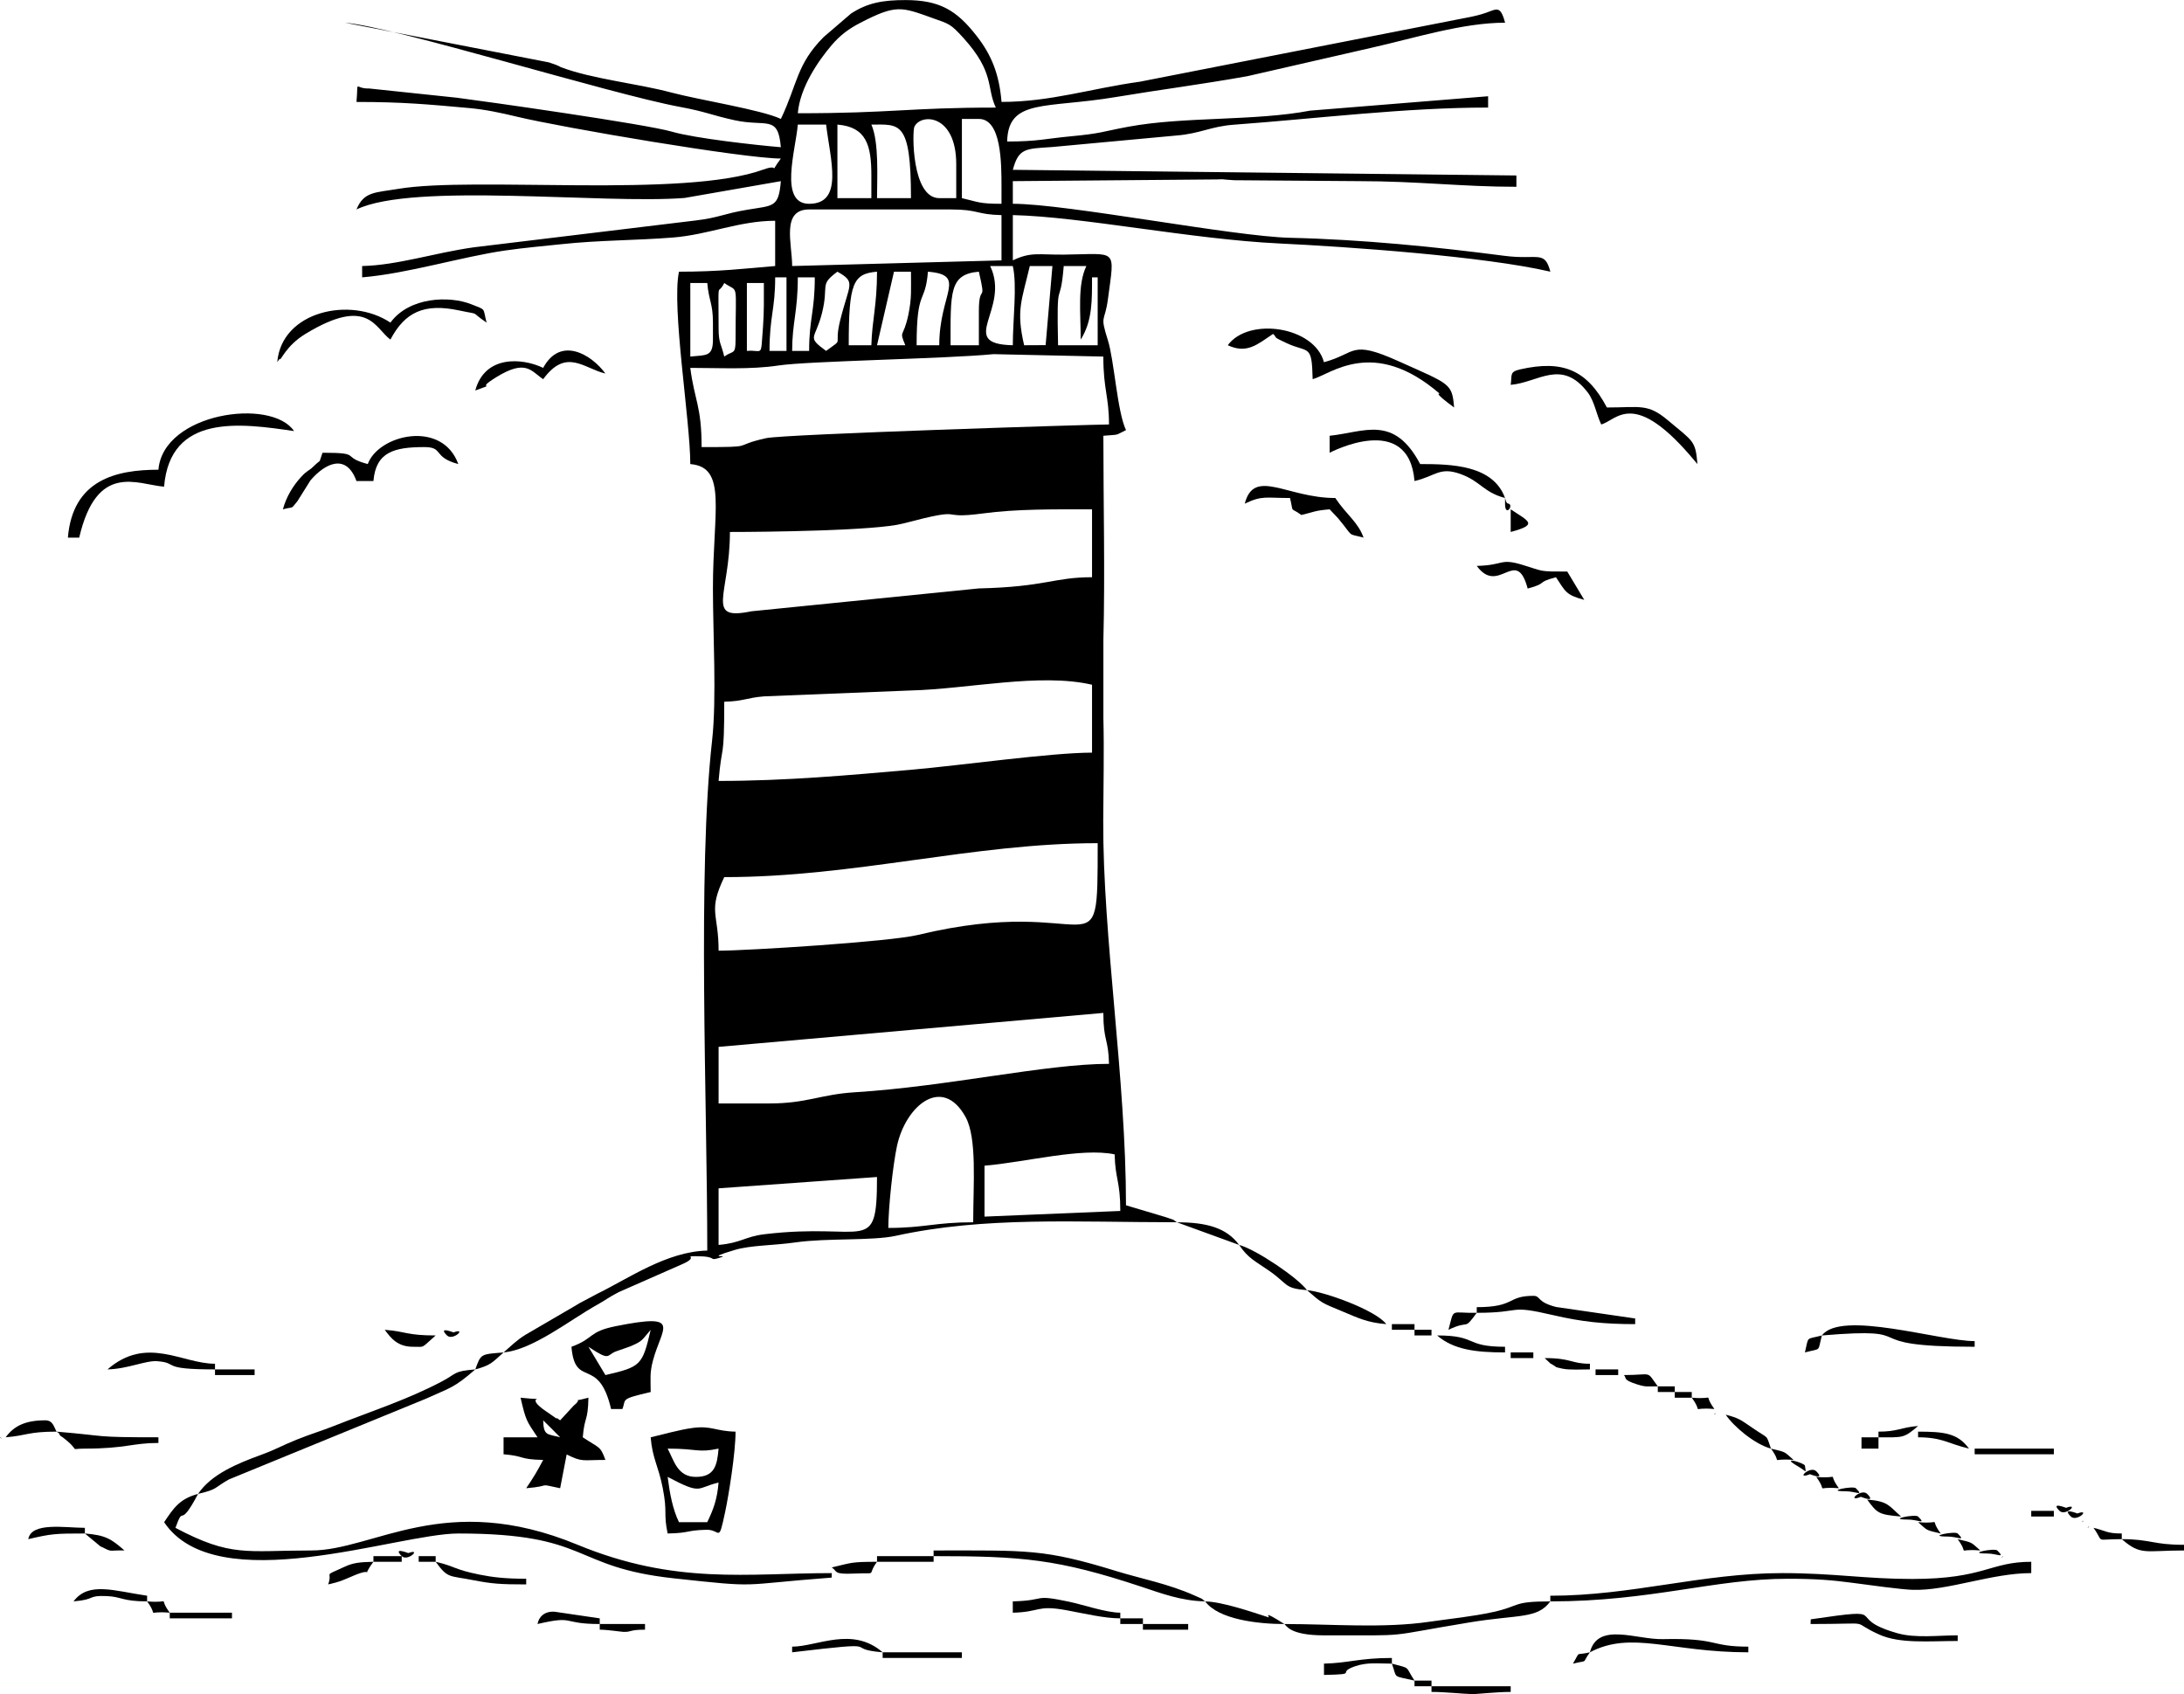 <?xml version="1.0" encoding="UTF-8"?>
<!DOCTYPE svg PUBLIC "-//W3C//DTD SVG 1.1//EN" "http://www.w3.org/Graphics/SVG/1.1/DTD/svg11.dtd">
<!-- Creator: CorelDRAW X5 -->
<svg xmlns="http://www.w3.org/2000/svg" xml:space="preserve" width="2015px" height="1563px" style="shape-rendering:geometricPrecision; text-rendering:geometricPrecision; image-rendering:optimizeQuality; fill-rule:evenodd; clip-rule:evenodd"
viewBox="0 0 139736 108381"
 xmlns:xlink="http://www.w3.org/1999/xlink">
 <defs>
  <style type="text/css">
   <![CDATA[
    .fil0 {fill:black}
   ]]>
  </style>
 </defs>
 <g id="Ebene_x0020_1">
  <g id="_1597792544">
   <g>
    <path class="fil0" d="M45976 79642l0 -3620 10136 -724c0,5108 -672,2875 -7199,3661 -1249,150 -1523,566 -2937,683zm17015 -1810l0 -3258c2601,-216 6203,-1174 8326,-724 36,1595 362,1693 362,3620l-8688 362zm-724 362c-2408,0 -3134,362 -5430,362 0,-1274 286,-3990 553,-5239 549,-2563 2889,-4552 4383,-1869 751,1348 494,4307 494,6746zm-13032 -7602l-3258 0 0 -3620 24617 -2172c0,1819 326,1621 362,3258 -4045,0 -10315,1451 -16280,1820 -2168,134 -3053,714 -5440,714zm-3258 -9774c0,-2413 -698,-2498 362,-4706 8377,0 15899,-2172 23893,-2172 0,8843 16,3091 -11505,5872 -1810,437 -10966,1007 -12750,1007zm0 -10860c207,-2483 362,-1145 362,-5068 1248,-28 1414,-252 2553,-343l9397 -377c3652,-93 8257,-1140 11581,-366l0 4344c-2631,0 -8385,818 -11574,1096 -3962,345 -7980,714 -12318,714zm724 -15928c2293,0 9323,-81 11051,-534 4367,-1144 2030,-235 5140,-652 2164,-289 4476,-263 6978,-263l0 4344c-2471,0 -2934,615 -7247,717l-14549 1463c-3012,620 -1373,-1031 -1373,-5076zm-2534 -10498c1866,0 3856,117 5639,-153 1919,-290 10753,-427 13758,-726l7029 155c0,2116 362,2529 362,4344 -1021,0 -20779,620 -21932,875 -2333,515 -465,573 -4133,573 0,-2634 -455,-2972 -724,-5068zm5430 -5792l724 0 0 4706 -1086 0c0,-2202 362,-2641 362,-4706zm-5430 5068l0 -4706 1086 0c94,1132 362,1286 362,2534l0 1086c0,1111 -429,979 -1448,1086zm1810 -1810c0,-3398 -99,-1966 362,-2896 939,653 724,-191 724,3620 0,1019 -157,670 -724,1086 -189,-812 -362,-832 -362,-1810zm1810 1448l0 -4344 1086 0c0,970 18,1877 -57,2843 -156,1997 19,1410 -1029,1501zm7964 -362l-1448 0c0,-3986 276,-4578 1810,-4706 0,2161 -317,3078 -362,4706zm2172 0l-1810 0c363,-1559 732,-3186 1086,-4706l1086 0c0,1127 57,1694 -169,2765 -321,1521 -609,935 -193,1941zm-6154 362l-1086 0c0,-1806 362,-2508 362,-4706l1086 0c0,2202 -362,2641 -362,4706zm15132 -369l-1375 7c-526,-2258 -149,-2874 362,-5068l1448 0 -435 5061zm-14046 369c-1278,-936 -700,-703 -268,-2400 468,-1839 -201,-1793 992,-2668 1209,679 764,761 185,3081 -455,1821 307,1096 -909,1987zm9774 -2534l0 2172 -1810 0c0,-3376 -96,-4548 1810,-4706 508,2182 0,630 0,2534zm-2534 2172l-1448 0c0,-3702 547,-2573 724,-4706 2544,212 724,1382 724,4706zm9050 -362c762,-1201 724,-2566 724,-3982l362 0 0 4344 -2534 0c-105,-4718 119,-2151 362,-5068l1448 0c-579,1206 -362,2955 -362,4706zm-5792 -4706l1448 0c286,1229 0,3449 0,5068 -3647,-81 -122,-2305 -1448,-5068zm-11584 -3620l9050 0c1820,0 1621,326 3258,362l0 2896 -13394 362c0,-1430 -717,-3620 1086,-3620zm9774 -5792l1086 0c1441,0 1448,2817 1448,4344l0 1086c-1429,0 -1469,-114 -2534,-362l0 -5068zm-7964 362c1856,154 2172,1323 2172,3258l0 1448 -2172 0 0 -4706zm-1810 5068c-1950,0 -860,-3439 -724,-5068l1810 0c265,2227 1150,5068 -1086,5068zm9412 -2534l0 2172 -1086 0c-1772,0 -1734,-4265 -1592,-4566 416,-881 2678,-818 2678,2394zm-5430 -2534c1805,0 2534,-285 2534,4706l-2172 0c0,-1255 140,-3582 -362,-4706zm-4706 -724c138,-1665 1330,-3378 2162,-4354 539,-631 1083,-1042 1831,-1429 2301,-1190 2620,-1026 4623,-310 1087,388 1151,360 1986,1282 2016,2227 1456,3174 2068,4448 -5571,0 -6589,362 -12670,362zm-1086 362c-1208,-580 -5228,-1215 -7001,-1687 -2217,-590 -5054,-862 -7067,-1621 -109,-41 -53,-79 -777,-310l-13030 -2536c3156,263 16916,4547 21407,5382 1715,319 1980,519 3492,852 2062,454 2801,-373 2976,1730 -1594,-133 -5519,-570 -6970,-994 -1664,-486 -11968,-1945 -13756,-2172l-5622 -592c-969,31 -670,-654 -803,862 2972,0 4597,156 7212,391 1027,92 1996,299 3065,555 2936,704 14520,2674 16874,2674 -841,1148 52,279 -1108,702 -5092,1859 -18493,422 -23376,1240 -1460,245 -2202,165 -2666,1316 3657,-1755 15773,-328 20986,-735l6165 -1075c-142,1704 -472,1547 -2153,1829 -1532,257 -1808,510 -3296,686l-14210 1719c-2495,351 -4863,1145 -7131,1196l0 724c2911,-242 6326,-1306 9143,-1717 1180,-172 2719,-310 3580,-402 2501,-267 4728,-236 7172,-430 2266,-180 4241,-1071 6531,-1071l0 2896c-2031,169 -3572,362 -6154,362 -483,2279 724,9539 724,12308 2385,198 1448,3008 1448,7964 0,2839 247,7047 -53,9721 -947,8432 -309,23222 -309,32634 -2594,58 -5033,1785 -7020,2754l-1182 628c-68,40 -158,96 -224,137l-3202 1866c-536,324 -972,756 -1403,1130 1856,-155 4305,-2117 5997,-3053 581,-322 661,-437 1369,-803l4022 -1770c1197,-511 66,-528 920,-528 1464,0 764,323 1462,116 949,-281 -1167,137 1015,-515 1035,-309 2489,-283 3882,-483 2028,-291 4915,-92 6430,-424 5679,-1245 11468,-866 17982,-866 -425,-270 60,-54 -749,-337l-2509 -749c0,-8115 -1487,-17155 -1456,-24608 9,-2160 64,-4400 10,-6552l0 -5014c109,-4294 -1,-8748 -1,-13059 1121,-96 684,4 1448,-362 -560,-1168 -754,-4465 -1159,-5748 -533,-1688 -199,-1093 4,-2640 433,-3309 650,-2876 -2812,-2839 -1623,18 -2105,-194 -3273,367l0 -2896c4373,97 11454,1549 17011,1813 4402,210 13155,823 17380,1807 -374,-1401 -782,-734 -2942,-1015 -4365,-569 -9069,-1045 -13715,-1153 -3653,-85 -14276,-2176 -17735,-2176l0 -1448 13062 -110c651,-20 61,-11 1102,51l7919 58c3856,0 6640,362 10136,362l0 -724 -32219 -362c374,-1400 819,-1343 2523,-1459l7952 -736c1507,-120 2185,-581 3655,-690 5446,-401 10941,-1098 16279,-1098l0 -724 -11387 921c-3563,678 -8070,368 -11640,1031 -1686,313 -1697,428 -3728,617 -1510,140 -2066,328 -4017,328 62,-2764 2462,-2096 6932,-2843 2896,-484 5418,-798 8438,-1337l7953 -1821c2743,-617 5824,-1601 8535,-1601 -340,-1273 -589,-791 -1538,-533 -494,134 -726,178 -1241,274l-20594 4035c-3105,427 -5703,1292 -8845,1292 -151,-1809 -654,-3013 -1583,-4209 -1290,-1659 -2379,-2307 -4571,-2307 -1441,0 -2427,177 -3479,865l-1753 1505c-1738,1744 -1672,3023 -2732,5232zm29323 72040c-803,-1095 -2079,-1448 -3982,-1448l3982 1448zm4344 2896c-577,-788 -3260,-2607 -4344,-2896 580,866 1022,1025 1947,1673 1222,855 903,1099 2397,1223zm5068 2172c-645,-881 -3933,-2078 -5068,-2172 989,860 906,791 2263,1357 1019,425 1578,713 2805,815zm-58284 2896c1031,-275 1108,-475 1810,-1086 -1477,123 -1444,74 -1810,1086zm-17738 7964c1271,-296 1002,-376 1972,-924l12583 -5156c1585,-723 1776,-661 3184,-1884 -1425,119 -1137,239 -2131,765 -2203,1168 -4628,1947 -6920,2855 -796,315 -1453,502 -2383,875 -1006,404 -1254,599 -2283,975 -1498,548 -3179,1235 -4022,2494zm-2172 1810c3349,5001 14915,724 18825,724 8496,0 7169,2150 13784,2868 5713,620 3947,418 10102,-47l7 -287c-5394,0 -9988,779 -16280,-1820 -8466,-3496 -13014,372 -17025,372 -4171,0 -5110,445 -8688,-1448 590,-1631 170,243 1448,-2172 -1184,316 -1568,909 -2172,1810zm45613 2534c-1707,0 -1620,65 -2896,362 391,248 44,454 1450,391 1587,-71 751,195 1446,-753zm3620 0l0 -362 -3620 0 0 362 3620 0zm17376 2534c-377,-262 108,-24 -700,-386 -1656,-741 -3435,-1075 -4968,-1548 -4655,-1437 -5685,-1324 -11708,-1324l0 362c5667,0 7937,185 13259,1946 1326,439 2570,916 4118,950zm5068 1448c-1568,-995 -856,-377 -1019,-429 -1069,-345 -2948,-994 -4049,-1019 852,1163 3405,1448 5068,1448zm2534 724c5806,0 3630,108 9309,-827 3141,-518 4339,-209 5171,-1345 -2478,0 -1883,293 -3663,681 -1324,289 -2647,414 -4083,623 -2948,429 -6234,144 -9268,144 123,85 323,724 2534,724zm29685 -3620c1801,0 2827,88 4089,255 1143,151 3131,429 3897,453 2239,71 5030,-1070 7580,-1070l0 -724c-2649,0 -2986,1094 -7598,1099 -2994,3 -5022,-375 -8330,-375 -5123,0 -9633,1448 -14843,1448l0 362c6462,0 10503,-1448 15205,-1448zm13756 -1448l-108 108c7,-7 144,-72 108,-108zm-362 -362c-171,-171 -2052,197 -653,194 640,-1 1200,353 653,-194zm-2534 -724c815,1112 -233,584 1448,724 -642,-558 -445,-484 -1448,-724zm0 -362c-171,-171 -2052,197 -653,194 640,-1 1200,353 653,-194zm-2534 -724c632,550 449,491 1448,724 -818,-1116 235,-581 -1448,-724zm0 -362c-171,-171 -2052,197 -653,194 640,-1 1200,353 653,-194zm-3258 -1086c638,871 724,966 2172,1086 -795,-691 -808,-973 -2172,-1086zm0 -362c-385,-385 -1373,575 -403,188 8,-3 1010,418 403,-188zm-724 -362c-171,-171 -2052,197 -653,194 640,-1 1200,353 653,-194zm-2534 -724c815,1112 -233,584 1448,724 -818,-1116 235,-581 -1448,-724zm0 -362c-385,-385 -1373,575 -403,188 8,-3 1009,418 403,-188zm-724 -362c-19,-157 -1642,-649 -483,25 632,367 551,524 483,-25zm-2172 -1086c815,1112 -233,584 1448,724 -642,-558 -445,-484 -1448,-724zm-2896 -2172c523,781 1876,1900 2896,2172 -347,-959 -65,-555 -1198,-1336 -774,-533 -866,-614 -1698,-836z"/>
    <path class="fil0" d="M42717 94485c2234,1182 1816,698 3258,362 -92,1110 -343,1740 -724,2534l-1810 0c-399,-830 -583,-1797 -724,-2896zm0 -1810c1958,0 1927,282 3258,0 -90,1080 -260,1810 -1448,1810 -1179,0 -1396,-1027 -1810,-1810zm-1086 -724c115,1378 487,1801 770,3236 320,1621 35,1592 316,2919 1478,-33 1140,-203 2487,-239 903,-24 753,918 1190,-1129 240,-1125 668,-3810 668,-5148 -1308,-29 -1523,-399 -2749,-237 -822,108 -1990,438 -2681,599z"/>
    <path class="fil0" d="M34753 90865c5,6 485,480 546,540 167,167 514,521 540,546 -827,-221 -1058,-82 -1086,-1086zm-362 1086l-2172 0 0 1086c1406,117 943,327 2534,362 -427,807 -604,1090 -1086,1810 1754,-146 608,-331 2172,0l417 -2160c1017,502 956,350 2479,350 -331,-916 -386,-737 -1448,-1448 117,-1406 327,-943 362,-2534 -1316,351 -222,-86 -942,506l-868 942c-80,-42 -208,-188 -242,-119l-855 -593c-1312,-987 736,-498 -1436,-736 343,1474 373,1469 1086,2534z"/>
    <path class="fil0" d="M37649 86159c1448,970 1130,521 1783,288l723 -252c36,-14 136,-48 171,-62 823,-345 735,-403 1306,-1059 -530,2274 -622,2367 -2896,2896l-1086 -1810zm-1086 0c226,2720 1733,541 2534,3982l724 0c262,-648 -196,-619 1810,-1086 0,-853 -68,-1219 148,-2024 569,-2125 1913,-3048 -2380,-2190 -1784,357 -1353,781 -2837,1318z"/>
    <path class="fil0" d="M10136 30047c-2723,0 -5485,651 -5792,4344l724 0c1130,-4852 3704,-3402 5430,-3258 391,-4700 4901,-4060 8316,-3558 -1448,-2154 -8375,-1173 -8678,2472z"/>
    <path class="fil0" d="M78556 22083c1224,566 1879,-43 2896,-724 325,282 -124,131 861,587 1419,658 1622,10 1673,2309 1145,-306 3885,-2729 8125,925 31,27 -508,-166 925,885 -130,-1558 -252,-1474 -3557,-2960 -3119,-1402 -2671,-497 -4770,63 -613,-2294 -4821,-2906 -6154,-1086z"/>
    <path class="fil0" d="M23531 29685c-1784,-476 -290,-724 -2896,-724 -293,810 -14,318 -575,873 -323,319 -377,225 -784,664 -530,571 -964,1294 -1175,2083 763,-204 455,44 928,-520l837 -1335c981,-1139 2303,-1717 2941,45l1086 0c155,-1856 1323,-2172 3258,-2172 1258,0 509,642 2172,1086 -1034,-2856 -5110,-1883 -5792,0z"/>
    <path class="fil0" d="M85073 27875l0 1086c11,-3 5057,-2679 5430,1810 1355,-316 1603,-934 2950,-447 1280,463 1450,1161 2842,1533 -765,-2114 -3429,-2172 -5430,-2172 -1682,-3178 -3564,-2043 -5792,-1810zm11222 4344c0,899 579,93 225,0 0,0 -28,-10 -29,-10 -222,-15 -195,-803 -195,10zm362 1810c1802,-481 1146,-681 0,-1448l0 1448z"/>
    <path class="fil0" d="M96657 24617c1771,-147 3256,-1710 4935,495 422,554 549,1397 857,2039 1010,-270 2066,-2369 5989,2338 33,40 109,132 166,196 -125,-1506 -245,-1421 -1898,-2808 -1293,-1084 -1767,-812 -3894,-812 -1282,-2422 -2837,-3049 -5542,-2440 -700,158 -522,335 -612,992z"/>
    <path class="fil0" d="M24979 20635c-2540,-1701 -6968,-738 -7240,2534 56,-65 141,-253 165,-197 55,131 387,-857 1641,-1617 4012,-2433 4433,-367 5434,366 933,-1764 2167,-2335 4375,-1869 1532,324 615,2 1780,783 -260,-974 17,-779 -993,-1179 -1379,-545 -3950,-474 -5161,1179z"/>
    <path class="fil0" d="M94485 83625l0 362c3032,0 1905,-547 4913,154 1774,413 3204,570 5223,570l0 -362 -5058 -735c-1282,-328 -958,-713 -1459,-713 -1689,0 -1135,724 -3620,724zm-1810 1448c1416,-679 934,110 1810,-1086 -1712,38 -1422,-368 -1810,1086z"/>
    <path class="fil0" d="M79642 32219c1116,-535 1327,-362 2896,-362 253,1058 -47,522 724,1086 825,-192 832,-281 1810,-362l528 558c1084,1298 529,954 1644,1252 -368,-1015 -1074,-1434 -1810,-2534 -3094,0 -5197,-1952 -5792,362z"/>
    <path class="fil0" d="M362 91951c1396,-116 1425,-362 3258,-362 -181,-322 -236,-724 -724,-724 -1265,0 -1995,351 -2534,1086zm5068 724c2626,0 3018,-362 4706,-362l0 -362c-4338,0 -3093,-77 -6516,-362 64,56 159,65 188,174 29,109 145,144 186,175 1303,995 287,736 1436,736zm-5430 -724l108 108c-7,-7 -72,-144 -108,-108z"/>
    <path class="fil0" d="M116568 85435c6829,-568 1686,724 9774,724l0 -362c-2259,0 -8550,-2007 -9774,-362zm-1086 1086c1091,-291 795,5 1086,-1086 -1056,282 -827,3 -1086,1086z"/>
    <path class="fil0" d="M64800 102449l0 724c1782,-40 1506,-507 3403,-164 1174,213 2437,525 3475,525l0 -362c-895,0 -2384,-514 -3287,-704 -2383,-500 -1358,-75 -3591,-20zm6878 1448l1448 0 0 -362 -1448 0 0 362zm1448 362l2896 0 0 -362 -2896 0 0 362z"/>
    <path class="fil0" d="M84711 106431l0 724c2333,-52 718,-116 1982,-552 799,-276 1467,-172 2362,-172l0 -362c-2081,0 -2758,324 -4344,362zm5792 1086c-635,-949 -183,-748 -1448,-1086 358,989 -19,744 1448,1086zm0 362l1086 0 0 -362 -1086 0 0 362zm1086 362c890,0 1946,123 2601,139 302,8 1548,-139 2467,-139l0 -362 -5068 0 0 362z"/>
    <path class="fil0" d="M34753 23531c-1350,-648 -3738,-820 -4344,1448 1567,-567 -127,59 1329,-843 1917,-1187 2232,-405 3015,119 1485,-2026 2595,-685 3982,-362 -888,-1212 -2868,-2421 -3982,-362z"/>
    <path class="fil0" d="M101725 105707c2664,-1410 5160,0 10136,0l0 -362c-2505,0 -1871,-562 -5468,-481 -1708,39 -4165,-1115 -4669,843zm-1086 724c1058,-253 522,47 1086,-724 -992,238 -564,-147 -1086,724z"/>
    <path class="fil0" d="M94485 36201c1418,1935 2524,-1300 3258,1448 1342,-358 468,-366 1810,-724 618,923 620,1130 1810,1448l-1086 -1810c-1864,0 -1461,-4 -2859,-427 -1474,-446 -1152,22 -2933,65z"/>
    <path class="fil0" d="M6878 87607c1308,-29 2444,-585 3195,-524 1422,116 95,524 3683,524l0 -362c-2120,0 -4370,-1818 -6878,362zm6878 362l2534 0 0 -362 -2534 0 0 362z"/>
    <path class="fil0" d="M115854 103597l-10 300c4320,0 2335,-252 4394,675 1329,598 3181,411 5019,411l0 -362c-1231,0 -2691,194 -3849,-133 -3593,-1013 -105,-1691 -5553,-891z"/>
    <path class="fil0" d="M50682 105345l0 362c6356,-755 3058,-228 5792,0 -1943,-1689 -4199,-362 -5792,-362zm5792 724l5068 0 0 -362 -5068 0 0 362z"/>
    <path class="fil0" d="M4706 102449c1477,-123 851,-396 2143,-338 940,42 973,338 2563,338l0 -362c-2123,-312 -3751,-922 -4706,362zm6154 724c-815,-1112 233,-584 -1448,-724 818,1116 -235,581 1448,724zm0 362l3982 0 0 -362 -3982 0 0 362z"/>
    <path class="fil0" d="M131772 96657c372,372 1309,-521 420,-195 -9,3 -1027,-412 -420,195zm724 362c372,372 1309,-521 420,-195 -9,3 -1027,-412 -420,195zm724 362l108 -108c-7,7 -144,72 -108,108zm362 362l108 -108c-7,7 -144,72 -108,108zm2172 724l0 -362c-978,0 -998,-173 -1810,-362 731,997 -25,724 1810,724zm3982 724l0 -362c-2010,0 -2147,-362 -3982,-362 1226,1065 1492,724 3982,724z"/>
    <path class="fil0" d="M34391 103897c2451,-571 1480,0 3982,0l0 -362 -2886 -424c-661,-48 -1021,345 -1096,786zm3982 362c483,0 1371,137 1516,141 554,14 345,-141 1380,-141l0 -362 -2896 0 0 362z"/>
    <path class="fil0" d="M120188 91589l0 362c1555,0 1605,84 2534,-724 -1132,94 -1286,362 -2534,362zm2534 362c1557,0 1962,422 3258,724 -718,-980 -1564,-1086 -3258,-1086l0 362zm-3620 0l0 724 1086 0 0 -724 -1086 0z"/>
    <path class="fil0" d="M26789 99915l1086 0 0 -362 -1086 0 0 362zm6878 1448l0 -362c-1327,0 -2154,-97 -2992,-266 -1653,-335 -1525,-522 -2800,-820 788,1076 813,867 2438,1182 1161,225 1699,266 3354,266z"/>
    <path class="fil0" d="M25703 99553c372,372 1309,-521 420,-195 -9,3 -1027,-412 -420,195zm-1810 0l0 362 1810 0 0 -362 -1810 0zm-2896 1810c816,-190 798,-210 1616,-556 1545,-653 346,382 1280,-892 -920,20 -1315,74 -1851,321 -1476,680 -718,225 -1045,1127z"/>
    <path class="fil0" d="M1810 98467c1482,-345 1700,-362 3620,-362l0 -362c-1258,0 -3429,-392 -3620,724zm6154 724c-863,-750 -1203,-975 -2534,-1086l990 820c842,410 433,242 1544,266z"/>
    <path class="fil0" d="M106069 88693c-767,-1047 -295,-724 -2172,-724 212,184 -134,286 851,597 619,196 680,113 1321,127zm0 362l1086 0 0 -362 -1086 0 0 362zm1086 362l1086 0 0 -362 -1086 0 0 362zm2534 724c-815,-1112 233,-584 -1448,-724 818,1116 -235,581 1448,724zm0 362l108 -108c-7,7 -144,72 -108,108z"/>
    <path class="fil0" d="M96295 86521l0 -362c-2617,0 -1727,-724 -4344,-724 1049,912 2471,1086 4344,1086z"/>
    <path class="fil0" d="M26427 86159c806,0 474,123 1448,-724 -1832,0 -1862,-246 -3258,-362 418,571 840,1086 1810,1086z"/>
    <polygon class="fil0" points="126342,93037 131410,93037 131410,92675 126342,92675 "/>
    <path class="fil0" d="M101725 87607l0 -362c-1221,0 -1157,-362 -2896,-362l375 349c513,273 159,195 760,326 457,99 1266,49 1761,49z"/>
    <path class="fil0" d="M89055 85072l1448 0 0 -362 -1448 0 0 362zm1448 362l1086 0 0 -362 -1086 0 0 362z"/>
    <polygon class="fil0" points="96657,86883 98105,86883 98105,86521 96657,86521 "/>
    <polygon class="fil0" points="102087,87969 103535,87969 103535,87607 102087,87607 "/>
    <polygon class="fil0" points="129962,97019 131410,97019 131410,96657 129962,96657 "/>
    <path class="fil0" d="M28599 85435c372,372 1309,-521 420,-195 -9,3 -1028,-412 -420,195z"/>
   </g>
  </g>
 </g>
</svg>
